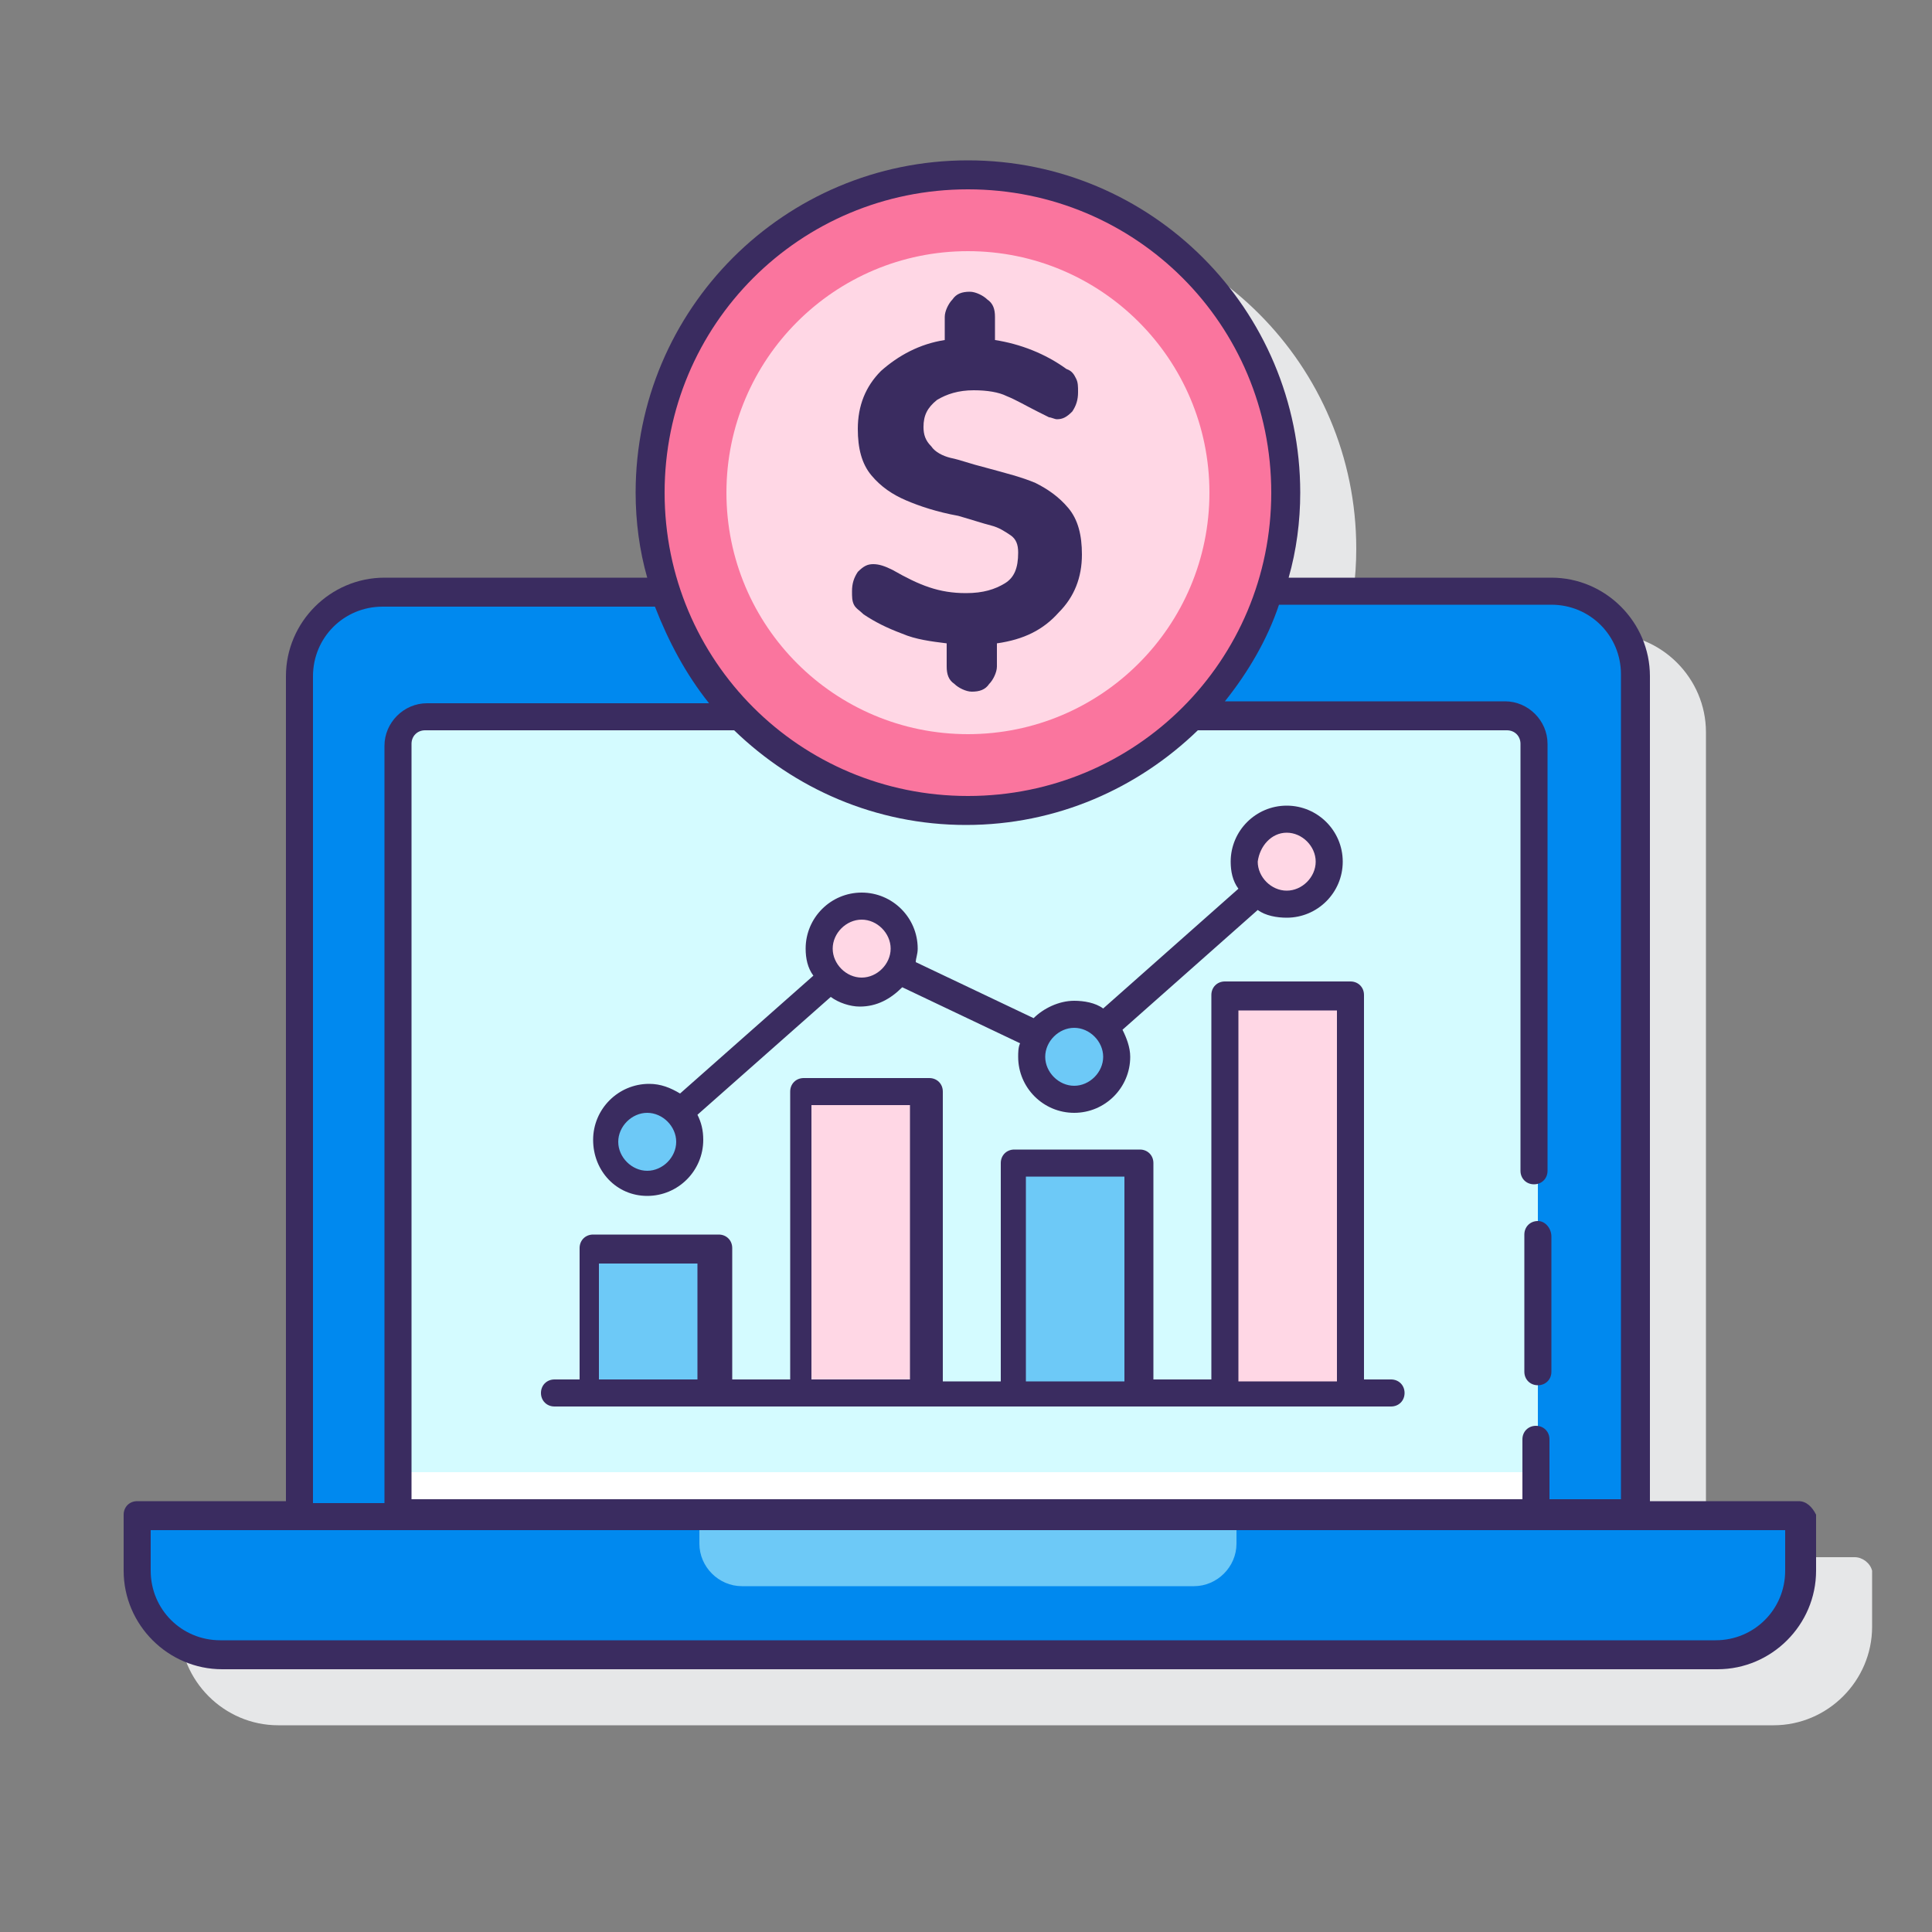 <?xml version="1.0" encoding="utf-8"?>
<!-- Generator: Adobe Illustrator 21.0.0, SVG Export Plug-In . SVG Version: 6.00 Build 0)  -->
<svg version="1.1" id="Layer_1" xmlns="http://www.w3.org/2000/svg" xmlns:xlink="http://www.w3.org/1999/xlink" x="0px" y="0px"
	 viewBox="0 0 100 100" style="enable-background:new 0 0 100 100;" xml:space="preserve">
<rect x="0" y="0" width="100" height="100" fill="#808080" stroke="none"/>
<style type="text/css">
	.st0{fill:#E6E7E8;}
	.st1{fill:#0089EF;}
	.st2{fill:#D4FBFF;}
	.st3{fill:#FFFFFF;}
	.st4{fill:#6DC9F7;}
	.st5{fill:#FFD7E5;}
	.st6{fill:#FA759E;}
	.st7{fill:#3A2C60;}
</style>
<g>
	<path class="st0" d="M96,80.6h-7.7V37.9c0-2.8-2.3-5.1-5.1-5.1H69.6c0.4-1.4,0.6-2.9,0.6-4.4c0-9.5-7.7-17.2-17.2-17.2
		s-17.2,7.7-17.2,17.2c0,1.5,0.2,3,0.6,4.4H22.8c-2.8,0-5.1,2.3-5.1,5.1v42.7H10c-0.4,0-0.7,0.3-0.7,0.7v2.9c0,2.8,2.3,5.1,5.1,5.1
		h77.4c2.8,0,5.1-2.3,5.1-5.1v-2.9C96.8,80.9,96.4,80.6,96,80.6L96,80.6z"/>
	<g>
		<path class="st1" d="M84.7,78.4V35c0-2.4-2-4.4-4.4-4.4H19.9c-2.4,0-4.4,2-4.4,4.4v43.4H84.7z"/>
		<path class="st2" d="M79.6,78.4V38.5c0-0.8-0.7-1.5-1.5-1.5h-56c-0.8,0-1.5,0.7-1.5,1.5v39.9H79.6z"/>
		<path class="st3" d="M20.6,76.2h58.9v2.2H20.6L20.6,76.2z"/>
		<path class="st1" d="M7.1,78.4v2.9c0,2.4,1.9,4.3,4.3,4.3h77.4c2.4,0,4.3-1.9,4.3-4.3v-2.9H7.1z"/>
		<path class="st4" d="M36.2,78.4v1.5c0,1.2,1,2.2,2.2,2.2h23.4c1.2,0,2.2-1,2.2-2.2v-1.5H36.2z"/>
		<g>
			<g>
				<path class="st4" d="M30.3,64.7h6.5v7.5h-6.5V64.7z"/>
				<path class="st5" d="M41.3,56.5h6.5v15.7h-6.5V56.5z"/>
				<path class="st4" d="M52.3,60.2h6.5v12h-6.5V60.2z"/>
				<path class="st5" d="M63.4,51.5h6.5v20.6h-6.5V51.5z"/>
			</g>
			<circle class="st4" cx="33.5" cy="59" r="2.2"/>
			<circle class="st5" cx="44.6" cy="49.1" r="2.2"/>
			<circle class="st4" cx="55.6" cy="54.6" r="2.2"/>
			<circle class="st5" cx="66.6" cy="44.6" r="2.2"/>
		</g>
		<g>
			<circle class="st6" cx="50.1" cy="25.5" r="16.4"/>
			<circle class="st5" cx="50.1" cy="25.5" r="12.5"/>
			<g>
				<path class="st7" d="M79.6,63.2c-0.4,0-0.7,0.3-0.7,0.7v7.1c0,0.4,0.3,0.7,0.7,0.7c0.4,0,0.7-0.3,0.7-0.7V64
					C80.3,63.6,80,63.2,79.6,63.2z"/>
				<path class="st7" d="M93.1,77.7h-7.7V35c0-2.8-2.3-5.1-5.1-5.1H66.7c0.4-1.4,0.6-2.9,0.6-4.4c0-9.5-7.7-17.2-17.2-17.2
					S32.9,16,32.9,25.5c0,1.5,0.2,3,0.6,4.4H19.9c-2.8,0-5.1,2.3-5.1,5.1v42.7H7.1c-0.4,0-0.7,0.3-0.7,0.7v2.9
					c0,2.8,2.3,5.1,5.1,5.1h77.4c2.8,0,5.1-2.3,5.1-5.1v-2.9C93.8,78,93.5,77.7,93.1,77.7z M80.3,31.3c2,0,3.6,1.6,3.6,3.6v42.7
					h-3.7v-3.1c0-0.4-0.3-0.7-0.7-0.7c-0.4,0-0.7,0.3-0.7,0.7v3.1H21.3V38.5c0-0.4,0.3-0.7,0.7-0.7h16c3.1,3,7.3,4.9,12,4.9
					s8.9-1.9,12-4.9h16c0.4,0,0.7,0.3,0.7,0.7v22.1c0,0.4,0.3,0.7,0.7,0.7c0.4,0,0.7-0.3,0.7-0.7V38.5c0-1.2-1-2.2-2.2-2.2H63.4
					c1.2-1.5,2.2-3.2,2.8-5H80.3z M50.1,9.8c8.7,0,15.7,7,15.7,15.7s-7,15.7-15.7,15.7s-15.7-7-15.7-15.7S41.4,9.8,50.1,9.8z
					 M16.2,35c0-2,1.6-3.6,3.6-3.6h14.1c0.7,1.8,1.6,3.5,2.8,5H22.1c-1.2,0-2.2,1-2.2,2.2v39.2h-3.7V35z M92.4,81.3
					c0,2-1.6,3.6-3.6,3.6H11.4c-2,0-3.6-1.6-3.6-3.6v-2.1h84.6L92.4,81.3L92.4,81.3z"/>
				<path class="st7" d="M72,71.4h-1.4V51.5c0-0.4-0.3-0.7-0.7-0.7h-6.5c-0.4,0-0.7,0.3-0.7,0.7v19.9h-3V60.2c0-0.4-0.3-0.7-0.7-0.7
					h-6.5c-0.4,0-0.7,0.3-0.7,0.7v11.3h-3V56.5c0-0.4-0.3-0.7-0.7-0.7h-6.5c-0.4,0-0.7,0.3-0.7,0.7v14.9h-3v-6.8
					c0-0.4-0.3-0.7-0.7-0.7h-6.5c-0.4,0-0.7,0.3-0.7,0.7v6.8h-1.3c-0.4,0-0.7,0.3-0.7,0.7s0.3,0.7,0.7,0.7H72c0.4,0,0.7-0.3,0.7-0.7
					S72.4,71.4,72,71.4L72,71.4z M31,71.4v-6h5.1v6H31z M42,71.4V57.2h5.1v14.2L42,71.4z M53.1,71.4V60.9h5.1v10.6H53.1z M64.1,71.4
					V52.3h5.1v19.2H64.1z"/>
				<path class="st7" d="M33.5,61.9c1.6,0,2.9-1.3,2.9-2.9c0-0.5-0.1-0.9-0.3-1.3l6.9-6.1c0.4,0.3,1,0.5,1.5,0.5
					c0.9,0,1.6-0.4,2.2-1l6.1,2.9c-0.1,0.2-0.1,0.5-0.1,0.7c0,1.6,1.3,2.9,2.9,2.9c1.6,0,2.9-1.3,2.9-2.9c0-0.5-0.2-1-0.4-1.4l7-6.2
					c0.4,0.3,1,0.4,1.5,0.4c1.6,0,2.9-1.3,2.9-2.9c0-1.6-1.3-2.9-2.9-2.9c-1.6,0-2.9,1.3-2.9,2.9c0,0.5,0.1,1,0.4,1.4l-7,6.2
					c-0.4-0.3-1-0.4-1.5-0.4c-0.8,0-1.6,0.4-2.1,0.9l-6.1-2.9c0-0.2,0.1-0.4,0.1-0.7c0-1.6-1.3-2.9-2.9-2.9c-1.6,0-2.9,1.3-2.9,2.9
					c0,0.5,0.1,1,0.4,1.4l-6.9,6.1c-0.5-0.3-1-0.5-1.6-0.5c-1.6,0-2.9,1.3-2.9,2.9S31.9,61.9,33.5,61.9L33.5,61.9z M66.6,43.1
					c0.8,0,1.5,0.7,1.5,1.5c0,0.8-0.7,1.5-1.5,1.5s-1.5-0.7-1.5-1.5C65.2,43.8,65.8,43.1,66.6,43.1z M55.6,53.2
					c0.8,0,1.5,0.7,1.5,1.5s-0.7,1.5-1.5,1.5s-1.5-0.7-1.5-1.5S54.8,53.2,55.6,53.2z M44.6,47.6c0.8,0,1.5,0.7,1.5,1.5
					s-0.7,1.5-1.5,1.5s-1.5-0.7-1.5-1.5S43.8,47.6,44.6,47.6z M33.5,57.6c0.8,0,1.5,0.7,1.5,1.5s-0.7,1.5-1.5,1.5s-1.5-0.7-1.5-1.5
					S32.7,57.6,33.5,57.6z"/>
				<path class="st7" d="M52,30.2c-0.5,0.3-1.1,0.5-2,0.5c-0.7,0-1.3-0.1-1.9-0.3c-0.6-0.2-1.2-0.5-1.9-0.9c-0.4-0.2-0.7-0.3-1-0.3
					c-0.3,0-0.5,0.1-0.8,0.4c-0.2,0.3-0.3,0.6-0.3,1c0,0.3,0,0.5,0.1,0.7c0.1,0.2,0.3,0.3,0.5,0.5c0.6,0.4,1.2,0.7,2,1
					c0.7,0.3,1.5,0.4,2.3,0.5v1.2c0,0.4,0.1,0.7,0.4,0.9c0.2,0.2,0.6,0.4,0.9,0.4c0.4,0,0.7-0.1,0.9-0.4c0.2-0.2,0.4-0.6,0.4-0.9
					v-1.2c1.4-0.2,2.4-0.7,3.2-1.6c0.8-0.8,1.2-1.8,1.2-3c0-1-0.2-1.8-0.7-2.4c-0.5-0.6-1.1-1-1.7-1.3c-0.7-0.3-1.5-0.5-2.6-0.8
					c-0.8-0.2-1.3-0.4-1.8-0.5c-0.4-0.1-0.8-0.3-1-0.6c-0.3-0.3-0.4-0.6-0.4-1c0-0.6,0.2-1,0.7-1.4c0.5-0.3,1.1-0.5,1.9-0.5
					c0.7,0,1.3,0.1,1.7,0.3c0.5,0.2,1,0.5,1.6,0.8c0.2,0.1,0.4,0.2,0.6,0.3c0.1,0,0.3,0.1,0.4,0.1c0.3,0,0.5-0.1,0.8-0.4
					c0.2-0.3,0.3-0.6,0.3-1c0-0.3,0-0.5-0.1-0.7s-0.2-0.4-0.5-0.5c-1.1-0.8-2.4-1.3-3.7-1.5v-1.2c0-0.4-0.1-0.7-0.4-0.9
					c-0.2-0.2-0.6-0.4-0.9-0.4c-0.4,0-0.7,0.1-0.9,0.4c-0.2,0.2-0.4,0.6-0.4,0.9v1.2c-1.3,0.2-2.4,0.8-3.3,1.6
					c-0.8,0.8-1.2,1.8-1.2,3c0,1,0.2,1.8,0.7,2.4c0.5,0.6,1.1,1,1.8,1.3c0.7,0.3,1.6,0.6,2.7,0.8c0.7,0.2,1.3,0.4,1.7,0.5
					c0.4,0.1,0.7,0.3,1,0.5s0.4,0.5,0.4,0.9C52.7,29.4,52.5,29.9,52,30.2L52,30.2z"/>
			</g>
		</g>
	</g>
</g>
</svg>
